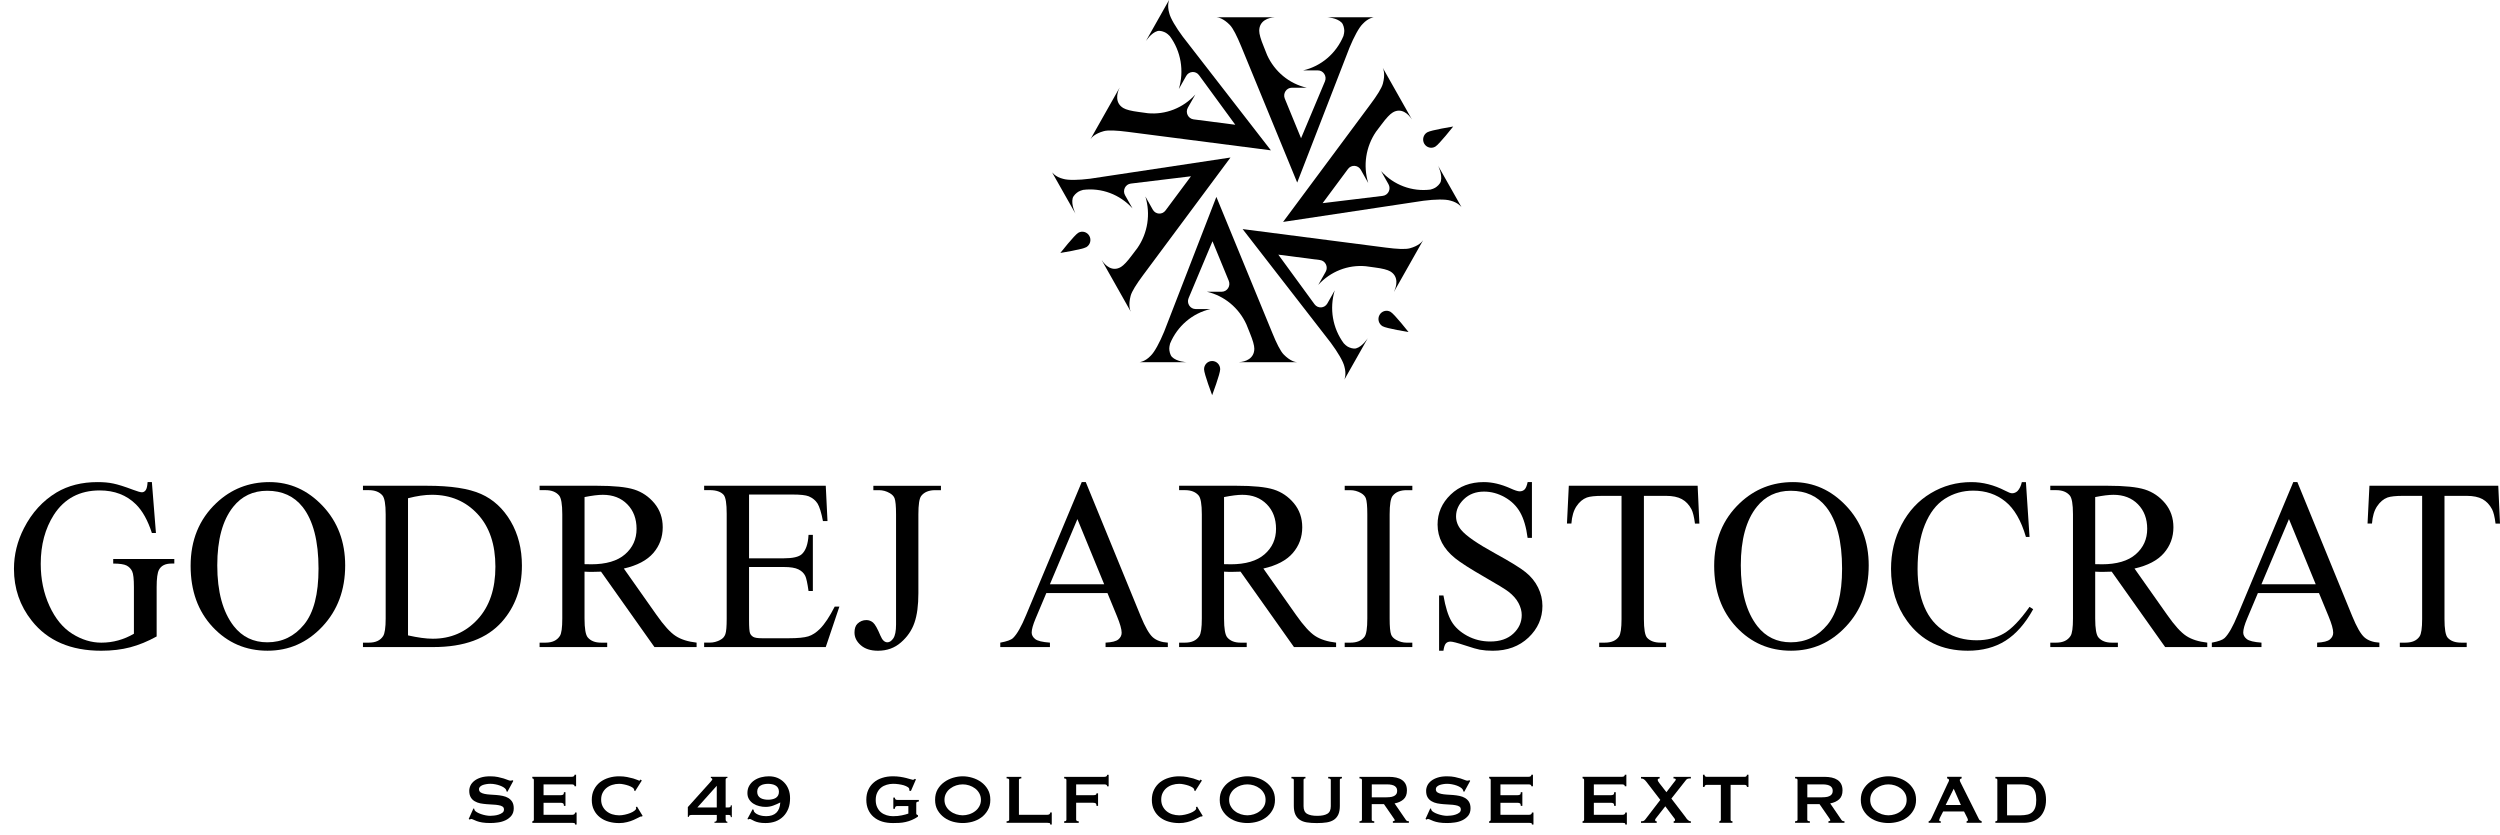 <?xml version="1.0" encoding="utf-8"?>
<!-- Generator: Adobe Illustrator 16.0.0, SVG Export Plug-In . SVG Version: 6.00 Build 0)  -->
<!DOCTYPE svg PUBLIC "-//W3C//DTD SVG 1.1//EN" "http://www.w3.org/Graphics/SVG/1.1/DTD/svg11.dtd">
<svg version="1.1" id="Layer_1" xmlns="http://www.w3.org/2000/svg" xmlns:xlink="http://www.w3.org/1999/xlink" x="0px" y="0px"
	 width="125.696px" height="42px" viewBox="0 0 125.696 42" enable-background="new 0 0 125.696 42" xml:space="preserve">
<rect x="-4" y="-43.094" fill="none" width="209.221" height="295.9"/>
<g>
	<path d="M7.636,24.239l0.204,2.558H7.636c-0.206-0.637-0.474-1.116-0.802-1.44c-0.472-0.466-1.079-0.699-1.819-0.699
		c-1.01,0-1.778,0.408-2.307,1.226c-0.439,0.689-0.66,1.511-0.66,2.464c0,0.773,0.146,1.479,0.439,2.118
		c0.292,0.637,0.675,1.104,1.149,1.401c0.474,0.297,0.96,0.445,1.459,0.445c0.294,0,0.577-0.038,0.849-0.114
		c0.273-0.075,0.536-0.187,0.789-0.334v-2.345c0-0.406-0.029-0.672-0.09-0.798s-0.154-0.222-0.28-0.288
		c-0.127-0.064-0.35-0.098-0.671-0.098v-0.228h3.072v0.228H8.619c-0.305,0-0.514,0.104-0.625,0.312
		c-0.08,0.147-0.118,0.438-0.118,0.872V32c-0.448,0.248-0.892,0.43-1.328,0.545c-0.438,0.115-0.924,0.173-1.457,0.173
		c-1.534,0-2.697-0.501-3.493-1.507c-0.597-0.753-0.896-1.622-0.896-2.607c0-0.713,0.168-1.396,0.504-2.051
		c0.398-0.777,0.943-1.375,1.638-1.794c0.582-0.346,1.269-0.52,2.061-0.52c0.289,0,0.551,0.021,0.786,0.071
		c0.237,0.048,0.571,0.153,1.005,0.317c0.218,0.082,0.364,0.124,0.438,0.124c0.075,0,0.139-0.034,0.19-0.104
		c0.053-0.069,0.084-0.206,0.097-0.408H7.636z"/>
	<path d="M13.545,24.239c1.031,0,1.922,0.399,2.678,1.197c0.755,0.8,1.132,1.798,1.132,2.993c0,1.232-0.381,2.255-1.141,3.068
		c-0.762,0.813-1.683,1.22-2.762,1.22c-1.093,0-2.011-0.396-2.755-1.189c-0.742-0.794-1.113-1.82-1.113-3.08
		c0-1.287,0.429-2.337,1.287-3.151C11.616,24.591,12.507,24.239,13.545,24.239z M13.434,24.675c-0.71,0-1.278,0.269-1.709,0.808
		c-0.533,0.67-0.801,1.649-0.801,2.943c0,1.322,0.276,2.341,0.83,3.055c0.427,0.543,0.988,0.813,1.686,0.813
		c0.746,0,1.36-0.298,1.847-0.892c0.486-0.593,0.728-1.53,0.728-2.81c0-1.388-0.267-2.423-0.801-3.104
		C14.784,24.946,14.19,24.675,13.434,24.675z"/>
	<path d="M18.249,32.533v-0.222h0.299c0.336,0,0.572-0.109,0.714-0.328c0.085-0.132,0.129-0.428,0.129-0.886v-5.239
		c0-0.506-0.056-0.823-0.164-0.95c-0.151-0.176-0.379-0.264-0.679-0.264h-0.299v-0.221h3.23c1.185,0,2.087,0.137,2.706,0.413
		c0.618,0.274,1.115,0.733,1.492,1.375c0.375,0.642,0.564,1.384,0.564,2.225c0,1.128-0.336,2.071-1.008,2.828
		c-0.752,0.846-1.897,1.269-3.439,1.269H18.249z M20.514,31.946c0.495,0.111,0.91,0.168,1.246,0.168
		c0.904,0,1.656-0.325,2.254-0.975c0.597-0.649,0.894-1.53,0.894-2.644c0-1.12-0.297-2.004-0.894-2.648
		c-0.598-0.646-1.364-0.97-2.301-0.97c-0.352,0-0.751,0.058-1.199,0.174V31.946z"/>
	<path d="M35.023,32.533h-2.119l-2.685-3.791c-0.199,0.007-0.361,0.012-0.486,0.012c-0.051,0-0.105-0.001-0.164-0.004
		c-0.059-0.001-0.119-0.005-0.18-0.008v2.355c0,0.511,0.055,0.827,0.163,0.952c0.148,0.174,0.37,0.262,0.667,0.262h0.31v0.222H27.13
		v-0.222h0.299c0.335,0,0.575-0.111,0.72-0.335c0.082-0.124,0.122-0.416,0.122-0.879v-5.239c0-0.51-0.055-0.826-0.164-0.95
		c-0.151-0.176-0.379-0.264-0.678-0.264H27.13v-0.221h2.891c0.844,0,1.464,0.062,1.862,0.188c0.4,0.127,0.741,0.358,1.02,0.693
		c0.279,0.338,0.418,0.74,0.418,1.206c0,0.499-0.159,0.931-0.476,1.298c-0.319,0.366-0.812,0.626-1.479,0.777l1.639,2.326
		c0.375,0.535,0.695,0.889,0.966,1.064c0.268,0.176,0.62,0.287,1.053,0.335V32.533z M29.39,28.365c0.072,0,0.138,0.001,0.191,0.003
		c0.055,0.003,0.1,0.004,0.135,0.004c0.757,0,1.328-0.168,1.712-0.504c0.385-0.335,0.577-0.761,0.577-1.279
		c0-0.506-0.155-0.919-0.466-1.235c-0.31-0.317-0.721-0.476-1.232-0.476c-0.227,0-0.531,0.038-0.917,0.114V28.365z"/>
	<path d="M37.661,24.866v3.205h1.745c0.453,0,0.754-0.069,0.907-0.208c0.201-0.185,0.314-0.507,0.339-0.97h0.217v2.822h-0.217
		c-0.056-0.394-0.11-0.646-0.165-0.759c-0.069-0.141-0.184-0.25-0.344-0.329c-0.16-0.08-0.406-0.119-0.737-0.119h-1.745v2.672
		c0,0.36,0.018,0.578,0.049,0.655c0.03,0.077,0.085,0.14,0.163,0.187c0.078,0.045,0.226,0.068,0.444,0.068h1.346
		c0.449,0,0.774-0.033,0.978-0.095c0.202-0.064,0.396-0.19,0.584-0.378c0.244-0.246,0.489-0.619,0.743-1.118h0.235l-0.685,2.033
		h-6.115v-0.222h0.28c0.189,0,0.365-0.045,0.532-0.138c0.126-0.063,0.211-0.159,0.255-0.287c0.046-0.127,0.067-0.389,0.067-0.783
		v-5.269c0-0.516-0.05-0.83-0.152-0.951c-0.14-0.159-0.374-0.239-0.702-0.239h-0.28v-0.221h6.115l0.087,1.775h-0.229
		c-0.081-0.427-0.173-0.719-0.271-0.88c-0.1-0.158-0.247-0.28-0.442-0.363c-0.155-0.061-0.431-0.09-0.824-0.09H37.661z"/>
	<path d="M43.911,24.645v-0.221h3.398v0.221h-0.286c-0.324,0-0.56,0.099-0.708,0.293c-0.094,0.128-0.14,0.435-0.14,0.921v3.965
		c0,0.611-0.065,1.104-0.197,1.484c-0.13,0.379-0.354,0.708-0.676,0.989c-0.318,0.281-0.705,0.421-1.158,0.421
		c-0.367,0-0.655-0.093-0.865-0.277c-0.212-0.186-0.316-0.397-0.316-0.638c0-0.194,0.048-0.343,0.146-0.441
		c0.128-0.124,0.278-0.186,0.45-0.186c0.125,0,0.237,0.042,0.336,0.124c0.101,0.085,0.226,0.309,0.377,0.671
		c0.091,0.216,0.206,0.323,0.346,0.323c0.106,0,0.203-0.066,0.296-0.198c0.091-0.131,0.138-0.365,0.138-0.699v-5.538
		c0-0.41-0.026-0.681-0.076-0.813c-0.04-0.099-0.121-0.184-0.246-0.256c-0.168-0.096-0.346-0.145-0.532-0.145H43.911z"/>
	<path d="M55.681,29.818h-3.073l-0.539,1.279c-0.132,0.314-0.198,0.55-0.198,0.705c0,0.125,0.058,0.232,0.173,0.326
		c0.115,0.095,0.362,0.154,0.745,0.183v0.222h-2.497v-0.222c0.33-0.06,0.546-0.138,0.642-0.232c0.2-0.192,0.421-0.581,0.662-1.167
		l2.791-6.673h0.204l2.763,6.745c0.223,0.542,0.425,0.895,0.605,1.056c0.183,0.161,0.434,0.252,0.758,0.271v0.222h-3.131v-0.222
		c0.317-0.016,0.531-0.069,0.642-0.161c0.111-0.093,0.167-0.204,0.167-0.335c0-0.176-0.078-0.452-0.234-0.831L55.681,29.818z
		 M55.516,29.375l-1.346-3.276l-1.382,3.276H55.516z"/>
	<path d="M67.176,32.533h-2.117l-2.686-3.791c-0.199,0.007-0.361,0.012-0.485,0.012c-0.052,0-0.106-0.001-0.164-0.004
		c-0.059-0.001-0.12-0.005-0.181-0.008v2.355c0,0.511,0.055,0.827,0.163,0.952c0.147,0.174,0.371,0.262,0.667,0.262h0.31v0.222
		h-3.399v-0.222h0.3c0.334,0,0.573-0.111,0.718-0.335c0.082-0.124,0.124-0.416,0.124-0.879v-5.239c0-0.51-0.056-0.826-0.164-0.95
		c-0.152-0.176-0.379-0.264-0.678-0.264h-0.3v-0.221h2.891c0.842,0,1.464,0.062,1.863,0.188c0.4,0.127,0.74,0.358,1.019,0.693
		c0.279,0.338,0.418,0.74,0.418,1.206c0,0.499-0.159,0.931-0.477,1.298c-0.317,0.366-0.811,0.626-1.478,0.777l1.639,2.326
		c0.374,0.535,0.696,0.889,0.965,1.064s0.621,0.287,1.053,0.335V32.533z M61.543,28.365c0.072,0,0.138,0.001,0.191,0.003
		c0.056,0.003,0.1,0.004,0.135,0.004c0.757,0,1.329-0.168,1.712-0.504c0.384-0.335,0.576-0.761,0.576-1.279
		c0-0.506-0.154-0.919-0.465-1.235c-0.312-0.317-0.721-0.476-1.232-0.476c-0.227,0-0.532,0.038-0.917,0.114V28.365z"/>
	<path d="M71.009,32.312v0.222h-3.4v-0.222h0.281c0.328,0,0.565-0.097,0.715-0.293c0.094-0.128,0.141-0.434,0.141-0.921v-5.239
		c0-0.41-0.025-0.681-0.076-0.813c-0.04-0.099-0.12-0.184-0.241-0.256c-0.172-0.096-0.35-0.145-0.538-0.145h-0.281v-0.221h3.4v0.221
		h-0.286c-0.323,0-0.56,0.099-0.709,0.293c-0.097,0.128-0.146,0.435-0.146,0.921v5.239c0,0.41,0.025,0.681,0.077,0.813
		c0.038,0.1,0.12,0.185,0.244,0.257c0.169,0.096,0.346,0.144,0.534,0.144H71.009z"/>
	<path d="M77.023,24.239v2.804h-0.217c-0.069-0.537-0.196-0.967-0.377-1.285c-0.182-0.32-0.439-0.572-0.775-0.76
		c-0.335-0.188-0.683-0.281-1.041-0.281c-0.406,0-0.742,0.126-1.007,0.379c-0.265,0.254-0.398,0.541-0.398,0.865
		c0,0.247,0.084,0.473,0.251,0.675c0.242,0.3,0.818,0.697,1.727,1.196c0.742,0.407,1.248,0.718,1.52,0.937
		c0.271,0.217,0.479,0.474,0.625,0.768c0.146,0.297,0.22,0.604,0.22,0.929c0,0.612-0.233,1.143-0.699,1.588
		c-0.467,0.442-1.066,0.665-1.799,0.665c-0.23,0-0.446-0.017-0.649-0.053c-0.121-0.02-0.372-0.093-0.752-0.219
		c-0.381-0.126-0.621-0.188-0.724-0.188c-0.097,0-0.174,0.03-0.23,0.09s-0.099,0.185-0.125,0.37h-0.218v-2.781h0.218
		c0.101,0.583,0.237,1.019,0.408,1.307c0.171,0.29,0.435,0.53,0.787,0.722c0.354,0.191,0.74,0.287,1.162,0.287
		c0.487,0,0.873-0.132,1.156-0.395s0.424-0.574,0.424-0.935c0-0.197-0.054-0.399-0.161-0.602c-0.108-0.204-0.274-0.394-0.5-0.569
		c-0.152-0.119-0.567-0.374-1.247-0.763c-0.678-0.389-1.161-0.698-1.448-0.929c-0.286-0.232-0.504-0.487-0.652-0.766
		c-0.147-0.279-0.223-0.587-0.223-0.922c0-0.582,0.219-1.082,0.656-1.504c0.437-0.421,0.991-0.63,1.667-0.63
		c0.421,0,0.868,0.104,1.341,0.316c0.219,0.1,0.373,0.149,0.461,0.149c0.103,0,0.186-0.031,0.25-0.094
		c0.063-0.062,0.115-0.187,0.154-0.372H77.023z"/>
	<path d="M85.355,24.424l0.087,1.901H85.22c-0.043-0.335-0.102-0.574-0.175-0.718c-0.121-0.231-0.282-0.401-0.484-0.512
		c-0.2-0.109-0.464-0.164-0.792-0.164h-1.116v6.195c0,0.499,0.052,0.811,0.156,0.934c0.149,0.167,0.377,0.251,0.686,0.251h0.274
		v0.222h-3.364v-0.222h0.281c0.335,0,0.574-0.104,0.714-0.312c0.085-0.126,0.128-0.418,0.128-0.873v-6.195h-0.953
		c-0.37,0-0.635,0.028-0.79,0.083c-0.203,0.077-0.378,0.223-0.521,0.438c-0.144,0.215-0.231,0.506-0.257,0.872h-0.223l0.093-1.901
		H85.355z"/>
	<path d="M90.147,24.239c1.029,0,1.922,0.399,2.677,1.197c0.755,0.8,1.132,1.798,1.132,2.993c0,1.232-0.379,2.255-1.142,3.068
		c-0.76,0.813-1.681,1.22-2.761,1.22c-1.092,0-2.01-0.396-2.753-1.189s-1.114-1.82-1.114-3.08c0-1.287,0.43-2.337,1.287-3.151
		C88.219,24.591,89.109,24.239,90.147,24.239z M90.036,24.675c-0.709,0-1.278,0.269-1.708,0.808
		c-0.534,0.67-0.803,1.649-0.803,2.943c0,1.322,0.277,2.341,0.831,3.055c0.426,0.543,0.987,0.813,1.686,0.813
		c0.745,0,1.36-0.298,1.846-0.892c0.486-0.593,0.729-1.53,0.729-2.81c0-1.388-0.266-2.423-0.802-3.104
		C91.386,24.946,90.793,24.675,90.036,24.675z"/>
	<path d="M101.86,24.239l0.182,2.756h-0.182c-0.241-0.825-0.586-1.421-1.035-1.782c-0.449-0.362-0.986-0.544-1.615-0.544
		c-0.526,0-1.001,0.137-1.427,0.41c-0.426,0.272-0.76,0.709-1.004,1.307s-0.366,1.341-0.366,2.23c0,0.733,0.115,1.37,0.346,1.907
		c0.229,0.539,0.577,0.951,1.038,1.238c0.463,0.288,0.99,0.431,1.583,0.431c0.515,0,0.971-0.112,1.364-0.338
		c0.392-0.225,0.826-0.674,1.298-1.343l0.183,0.119c-0.398,0.722-0.864,1.251-1.394,1.586c-0.53,0.334-1.161,0.501-1.89,0.501
		c-1.315,0-2.333-0.498-3.055-1.494c-0.537-0.742-0.808-1.614-0.808-2.62c0-0.809,0.178-1.552,0.533-2.23
		c0.355-0.678,0.844-1.203,1.466-1.575c0.622-0.374,1.302-0.559,2.039-0.559c0.573,0,1.139,0.144,1.696,0.43
		c0.164,0.087,0.28,0.132,0.352,0.132c0.104,0,0.195-0.039,0.275-0.113c0.101-0.107,0.174-0.259,0.216-0.448H101.86z"/>
	<path d="M110.977,32.533h-2.117l-2.687-3.791c-0.199,0.007-0.36,0.012-0.484,0.012c-0.053,0-0.107-0.001-0.165-0.004
		c-0.059-0.001-0.119-0.005-0.181-0.008v2.355c0,0.511,0.055,0.827,0.163,0.952c0.149,0.174,0.371,0.262,0.667,0.262h0.311v0.222
		h-3.399v-0.222h0.299c0.335,0,0.574-0.111,0.719-0.335c0.082-0.124,0.123-0.416,0.123-0.879v-5.239c0-0.51-0.055-0.826-0.164-0.95
		c-0.152-0.176-0.379-0.264-0.678-0.264h-0.299v-0.221h2.89c0.844,0,1.466,0.062,1.864,0.188c0.399,0.127,0.739,0.358,1.02,0.693
		c0.278,0.338,0.417,0.74,0.417,1.206c0,0.499-0.16,0.931-0.477,1.298c-0.317,0.366-0.811,0.626-1.479,0.777l1.64,2.326
		c0.374,0.535,0.695,0.889,0.965,1.064c0.268,0.176,0.62,0.287,1.053,0.335V32.533z M105.343,28.365
		c0.072,0,0.138,0.001,0.192,0.003c0.055,0.003,0.1,0.004,0.134,0.004c0.757,0,1.329-0.168,1.713-0.504
		c0.384-0.335,0.576-0.761,0.576-1.279c0-0.506-0.155-0.919-0.465-1.235c-0.311-0.317-0.722-0.476-1.233-0.476
		c-0.226,0-0.531,0.038-0.917,0.114V28.365z"/>
	<path d="M116.594,29.818h-3.071l-0.539,1.279c-0.133,0.314-0.198,0.55-0.198,0.705c0,0.125,0.057,0.232,0.173,0.326
		c0.115,0.095,0.362,0.154,0.744,0.183v0.222h-2.496v-0.222c0.33-0.06,0.545-0.138,0.643-0.232c0.199-0.192,0.42-0.581,0.661-1.167
		l2.791-6.673h0.206l2.76,6.745c0.223,0.542,0.425,0.895,0.606,1.056c0.181,0.161,0.434,0.252,0.757,0.271v0.222h-3.13v-0.222
		c0.315-0.016,0.53-0.069,0.641-0.161c0.111-0.093,0.167-0.204,0.167-0.335c0-0.176-0.077-0.452-0.234-0.831L116.594,29.818z
		 M116.43,29.375l-1.345-3.276l-1.383,3.276H116.43z"/>
	<path d="M125.609,24.424l0.087,1.901h-0.224c-0.041-0.335-0.101-0.574-0.174-0.718c-0.122-0.231-0.283-0.401-0.482-0.512
		c-0.2-0.109-0.467-0.164-0.794-0.164h-1.117v6.195c0,0.499,0.052,0.811,0.159,0.934c0.146,0.167,0.375,0.251,0.683,0.251h0.275
		v0.222h-3.363v-0.222h0.28c0.336,0,0.573-0.104,0.713-0.312c0.086-0.126,0.129-0.418,0.129-0.873v-6.195h-0.953
		c-0.37,0-0.634,0.028-0.79,0.083c-0.202,0.077-0.376,0.223-0.52,0.438c-0.146,0.215-0.231,0.506-0.259,0.872h-0.223l0.095-1.901
		H125.609z"/>
</g>
<path d="M55.4,13.087l-0.003,0.002l1.458,2.583c-0.043-0.088-0.128-0.338-0.009-0.794c0.058-0.226,0.297-0.601,0.626-1.043
	l4.395-5.915l-7.059,1.065c-0.584,0.074-1.104,0.083-1.352,0.008c-0.4-0.097-0.563-0.334-0.563-0.334l1.183,2.09
	c0,0-0.23-0.448-0.144-0.783c0.038-0.137,0.194-0.271,0.292-0.33c0.058-0.034,0.138-0.063,0.233-0.089
	c0.925-0.117,1.849,0.228,2.483,0.93l-0.373-0.659c-0.139-0.245,0.014-0.556,0.289-0.588l3.024-0.367l-1.28,1.72
	c-0.166,0.225-0.501,0.203-0.639-0.041L57.588,9.88c0.269,0.88,0.12,1.834-0.396,2.583l-0.282,0.373
	c-0.23,0.31-0.414,0.506-0.556,0.59C55.922,13.681,55.563,13.345,55.4,13.087"/>
<path d="M54.621,12.425c-0.195,0.114-1.309,0.293-1.309,0.293s0.707-0.898,0.901-1.013c0.195-0.115,0.443-0.046,0.556,0.153
	C54.883,12.057,54.814,12.31,54.621,12.425"/>
<path d="M56.288,4.419l-0.003-0.001L54.826,7c0.053-0.083,0.223-0.283,0.67-0.406c0.219-0.06,0.655-0.037,1.193,0.033l7.21,0.932
	l-4.43-5.715c-0.356-0.479-0.624-0.935-0.683-1.192c-0.118-0.404,0-0.665,0-0.665l-1.18,2.09c0,0,0.265-0.426,0.593-0.517
	c0.133-0.037,0.326,0.035,0.425,0.093c0.058,0.034,0.121,0.089,0.192,0.162c0.561,0.76,0.731,1.75,0.453,2.662l0.372-0.66
	c0.14-0.245,0.478-0.266,0.643-0.039l1.824,2.494l-2.099-0.271c-0.272-0.036-0.423-0.344-0.286-0.588L60.1,4.752
	c-0.611,0.678-1.494,1.022-2.385,0.941L57.256,5.63c-0.378-0.049-0.637-0.114-0.777-0.198C56.048,5.177,56.151,4.691,56.288,4.419"
	/>
<path d="M64.077,0.871V0.867H61.16c0.096,0.007,0.35,0.055,0.677,0.39c0.16,0.165,0.358,0.563,0.569,1.075l2.815,6.847l2.628-6.779
	c0.229-0.553,0.48-1.02,0.668-1.2c0.284-0.307,0.563-0.333,0.563-0.333h-2.36c0,0,0.492,0.023,0.733,0.267
	c0.098,0.101,0.136,0.306,0.136,0.423c0,0.067-0.016,0.152-0.042,0.25c-0.364,0.877-1.118,1.523-2.03,1.733h0.747
	c0.275,0,0.461,0.289,0.353,0.549L65.415,6.95l-0.818-1.992c-0.106-0.26,0.081-0.547,0.354-0.547h0.75
	c-0.882-0.202-1.615-0.811-1.992-1.641l-0.174-0.438c-0.148-0.358-0.223-0.62-0.223-0.785C63.313,1.036,63.778,0.886,64.077,0.871"
	/>
<path d="M70.977,5.991l0.003-0.002l-1.458-2.582c0.044,0.087,0.129,0.338,0.008,0.794c-0.058,0.225-0.295,0.6-0.626,1.042
	l-4.393,5.915l7.057-1.064c0.584-0.075,1.104-0.084,1.354-0.008c0.399,0.098,0.562,0.333,0.562,0.333l-1.181-2.09
	c0,0,0.229,0.448,0.14,0.783c-0.034,0.138-0.19,0.272-0.29,0.331c-0.057,0.034-0.136,0.063-0.232,0.089
	c-0.925,0.116-1.85-0.228-2.483-0.931l0.372,0.66c0.141,0.245-0.013,0.554-0.287,0.587l-3.024,0.367l1.277-1.721
	c0.167-0.223,0.503-0.202,0.643,0.042l0.373,0.664c-0.269-0.88-0.118-1.833,0.396-2.583l0.283-0.374
	c0.23-0.31,0.415-0.506,0.556-0.589C70.454,5.398,70.815,5.734,70.977,5.991"/>
<path d="M71.758,6.653c0.193-0.114,1.307-0.292,1.307-0.292s-0.707,0.897-0.901,1.012C71.97,7.488,71.72,7.42,71.607,7.222
	C71.496,7.022,71.562,6.768,71.758,6.653"/>
<path d="M70.088,14.66l0.004,0.001l1.46-2.582c-0.056,0.082-0.223,0.283-0.669,0.405c-0.22,0.06-0.656,0.037-1.195-0.034
	l-7.211-0.932l4.432,5.714c0.355,0.48,0.624,0.937,0.684,1.193c0.117,0.405-0.001,0.664-0.001,0.664l1.18-2.089
	c0,0-0.266,0.426-0.593,0.516c-0.135,0.037-0.326-0.034-0.426-0.092c-0.057-0.035-0.122-0.089-0.19-0.162
	c-0.563-0.76-0.731-1.752-0.454-2.663l-0.373,0.66c-0.138,0.245-0.478,0.265-0.643,0.039l-1.822-2.495l2.098,0.272
	c0.272,0.036,0.423,0.345,0.284,0.589l-0.374,0.662c0.612-0.677,1.494-1.023,2.387-0.941l0.46,0.063
	c0.376,0.049,0.634,0.114,0.775,0.197C70.331,13.9,70.227,14.388,70.088,14.66"/>
<path d="M69.918,15.681c0.194,0.115,0.901,1.013,0.901,1.013s-1.114-0.178-1.308-0.293c-0.194-0.115-0.263-0.369-0.15-0.567
	C69.474,15.634,69.723,15.566,69.918,15.681"/>
<path d="M62.302,18.208v0.003h2.916c-0.095-0.005-0.35-0.055-0.677-0.389c-0.161-0.165-0.36-0.562-0.568-1.075l-2.816-6.848
	l-2.627,6.78c-0.229,0.554-0.482,1.02-0.669,1.201c-0.284,0.306-0.564,0.331-0.564,0.331h2.362c0,0-0.494-0.021-0.735-0.266
	c-0.098-0.102-0.135-0.307-0.135-0.424c0-0.065,0.016-0.151,0.041-0.248c0.365-0.877,1.12-1.525,2.031-1.734h-0.746
	c-0.276,0-0.464-0.29-0.354-0.549l1.201-2.86l0.819,1.991c0.105,0.26-0.08,0.547-0.356,0.547h-0.747
	c0.88,0.203,1.612,0.812,1.989,1.642l0.176,0.438c0.146,0.358,0.222,0.62,0.222,0.785C63.064,18.042,62.601,18.192,62.302,18.208"/>
<path d="M61.349,18.565c0,0.229-0.404,1.305-0.404,1.305s-0.407-1.076-0.407-1.305c0-0.229,0.182-0.414,0.407-0.414
	C61.168,18.151,61.349,18.336,61.349,18.565"/>
<path d="M23.804,40.645l0.043,0.022c0,0.025,0.005,0.049,0.016,0.07c0.021,0.035,0.061,0.068,0.119,0.103
	c0.059,0.035,0.127,0.065,0.202,0.091c0.075,0.026,0.155,0.048,0.239,0.064c0.083,0.016,0.158,0.023,0.223,0.023
	c0.049,0,0.112-0.003,0.19-0.012c0.077-0.007,0.152-0.021,0.227-0.046c0.076-0.022,0.14-0.056,0.195-0.096
	c0.056-0.039,0.081-0.095,0.081-0.162c0-0.068-0.025-0.119-0.076-0.151c-0.05-0.032-0.115-0.055-0.197-0.068
	c-0.081-0.016-0.174-0.025-0.28-0.029c-0.104-0.005-0.211-0.012-0.319-0.021c-0.11-0.008-0.217-0.023-0.322-0.042
	c-0.104-0.022-0.196-0.057-0.278-0.106c-0.081-0.047-0.148-0.111-0.197-0.196c-0.05-0.083-0.077-0.193-0.077-0.327
	c0-0.09,0.021-0.181,0.063-0.27c0.042-0.086,0.106-0.164,0.192-0.231c0.084-0.068,0.194-0.124,0.325-0.166
	c0.132-0.042,0.287-0.063,0.466-0.063c0.151,0,0.284,0.012,0.396,0.036c0.111,0.023,0.207,0.048,0.29,0.073
	c0.08,0.027,0.149,0.052,0.206,0.074c0.056,0.025,0.103,0.036,0.139,0.036c0.042,0,0.07-0.008,0.088-0.026l0.051,0.036l-0.297,0.549
	l-0.043-0.018c-0.006-0.041-0.018-0.074-0.034-0.101c-0.023-0.036-0.062-0.07-0.114-0.104c-0.053-0.033-0.115-0.063-0.188-0.09
	c-0.07-0.027-0.147-0.047-0.231-0.063c-0.084-0.017-0.167-0.025-0.249-0.025c-0.063,0-0.128,0.005-0.195,0.016
	c-0.068,0.011-0.128,0.026-0.184,0.045c-0.055,0.021-0.1,0.05-0.136,0.083c-0.034,0.033-0.055,0.074-0.055,0.125
	c0,0.07,0.027,0.122,0.076,0.159c0.051,0.034,0.116,0.061,0.198,0.078c0.082,0.017,0.174,0.03,0.28,0.036
	c0.104,0.004,0.211,0.013,0.319,0.021s0.216,0.024,0.321,0.046c0.104,0.021,0.197,0.057,0.28,0.105
	c0.081,0.05,0.146,0.114,0.197,0.194c0.049,0.084,0.076,0.19,0.076,0.323c0,0.153-0.041,0.275-0.119,0.374
	c-0.079,0.095-0.177,0.172-0.295,0.228s-0.245,0.093-0.381,0.111c-0.136,0.02-0.263,0.028-0.38,0.028
	c-0.163,0-0.3-0.009-0.412-0.028c-0.111-0.019-0.202-0.042-0.275-0.07c-0.071-0.026-0.131-0.053-0.173-0.074
	c-0.044-0.021-0.081-0.033-0.111-0.033c-0.021,0-0.041,0.013-0.057,0.036l-0.062-0.036L23.804,40.645z"/>
<path d="M28.888,39.531c0-0.031-0.012-0.056-0.037-0.071c-0.024-0.017-0.065-0.023-0.126-0.023h-1.396v0.545h0.845
	c0.057,0,0.103-0.008,0.133-0.026c0.032-0.015,0.047-0.057,0.047-0.124h0.077v0.686h-0.077c0-0.067-0.015-0.11-0.047-0.129
	c-0.03-0.019-0.076-0.027-0.133-0.027h-0.845v0.605h1.438c0.043,0,0.08-0.011,0.105-0.028c0.028-0.021,0.041-0.051,0.041-0.087
	h0.078v0.604h-0.078c0-0.044-0.013-0.07-0.041-0.074c-0.025-0.007-0.063-0.011-0.105-0.011h-2.003v-0.079
	c0.019,0,0.036-0.007,0.054-0.02c0.014-0.013,0.023-0.033,0.023-0.059v-1.998c0-0.026-0.01-0.045-0.023-0.059
	c-0.018-0.013-0.035-0.02-0.054-0.02v-0.079h1.961c0.061,0,0.102-0.01,0.126-0.028c0.025-0.019,0.037-0.044,0.037-0.077h0.077v0.579
	H28.888z"/>
<path d="M32.278,41.054c-0.009,0-0.019,0-0.025-0.001c-0.005-0.003-0.014-0.003-0.023-0.003c-0.018,0-0.059,0.018-0.121,0.053
	c-0.065,0.036-0.146,0.074-0.246,0.119s-0.212,0.083-0.338,0.113c-0.127,0.033-0.259,0.048-0.395,0.048
	c-0.183,0-0.355-0.022-0.521-0.069c-0.167-0.046-0.313-0.119-0.442-0.218c-0.126-0.098-0.229-0.22-0.301-0.368
	c-0.076-0.146-0.112-0.317-0.112-0.514c0-0.193,0.036-0.363,0.112-0.512c0.072-0.148,0.175-0.272,0.301-0.373
	c0.129-0.098,0.275-0.173,0.442-0.223c0.166-0.051,0.339-0.075,0.521-0.075c0.144,0,0.277,0.012,0.397,0.036
	c0.119,0.023,0.224,0.048,0.312,0.073c0.089,0.027,0.157,0.052,0.21,0.074c0.052,0.025,0.085,0.036,0.096,0.036
	c0.014,0,0.025-0.008,0.035-0.021c0.012-0.016,0.019-0.028,0.023-0.037l0.066,0.052l-0.336,0.534l-0.044-0.031
	c0-0.01,0-0.018-0.002-0.025s-0.005-0.02-0.006-0.031c-0.007-0.033-0.035-0.066-0.086-0.099c-0.052-0.034-0.116-0.064-0.193-0.092
	c-0.074-0.026-0.154-0.048-0.238-0.064c-0.085-0.018-0.163-0.027-0.234-0.027c-0.123,0-0.237,0.019-0.349,0.054
	c-0.109,0.034-0.205,0.087-0.287,0.153c-0.083,0.067-0.147,0.15-0.196,0.247c-0.05,0.099-0.073,0.211-0.073,0.339
	c0,0.124,0.023,0.236,0.073,0.336c0.049,0.097,0.113,0.18,0.196,0.247c0.082,0.068,0.178,0.12,0.287,0.155
	c0.111,0.033,0.226,0.053,0.349,0.053c0.091,0,0.188-0.012,0.287-0.034c0.101-0.021,0.191-0.05,0.275-0.083
	c0.082-0.033,0.152-0.071,0.208-0.114c0.056-0.042,0.085-0.081,0.085-0.12c0-0.021-0.007-0.039-0.017-0.053l0.059-0.037l0.283,0.467
	L32.278,41.054z"/>
<path d="M34.78,40.974c-0.049,0-0.085,0.008-0.109,0.021c-0.023,0.012-0.037,0.038-0.037,0.075h-0.051v-0.491l1.104-1.226
	c0.032-0.036,0.062-0.069,0.086-0.101c0.026-0.031,0.041-0.055,0.041-0.07c0-0.025-0.01-0.041-0.026-0.048
	c-0.019-0.007-0.034-0.015-0.049-0.024v-0.053h0.835v0.053c-0.024,0-0.046,0.008-0.064,0.022c-0.017,0.015-0.026,0.035-0.026,0.061
	v1.404h0.138c0.038,0,0.067-0.007,0.089-0.019c0.021-0.011,0.032-0.039,0.032-0.089h0.052v0.594h-0.052
	c0-0.05-0.011-0.081-0.032-0.09c-0.021-0.014-0.051-0.021-0.089-0.021h-0.138v0.221c0,0.051,0.01,0.083,0.029,0.099
	c0.018,0.018,0.037,0.025,0.058,0.025v0.052h-0.649v-0.052c0.03,0,0.059-0.008,0.082-0.025c0.023-0.016,0.035-0.048,0.035-0.099
	v-0.221H34.78z M36.038,39.507l-0.976,1.091h0.976V39.507z"/>
<path d="M37.839,40.689l0.052,0.026c0,0.014,0.002,0.03,0.007,0.053c0.005,0.02,0.013,0.037,0.023,0.052
	c0.029,0.038,0.067,0.07,0.115,0.099c0.05,0.028,0.102,0.052,0.158,0.069c0.056,0.016,0.113,0.03,0.169,0.037
	c0.058,0.007,0.11,0.011,0.155,0.011c0.447,0,0.687-0.23,0.714-0.689c-0.119,0.061-0.24,0.113-0.36,0.158
	c-0.121,0.044-0.248,0.065-0.379,0.065c-0.103,0-0.21-0.012-0.318-0.04c-0.108-0.025-0.208-0.067-0.295-0.123
	c-0.088-0.056-0.159-0.126-0.216-0.216c-0.056-0.086-0.085-0.192-0.085-0.316c0-0.149,0.034-0.275,0.1-0.383
	c0.063-0.104,0.147-0.192,0.251-0.261c0.104-0.069,0.218-0.12,0.348-0.152c0.125-0.032,0.253-0.048,0.38-0.048
	c0.157,0,0.301,0.026,0.432,0.08c0.13,0.056,0.242,0.132,0.337,0.231c0.095,0.098,0.169,0.213,0.22,0.349
	c0.052,0.135,0.076,0.283,0.076,0.443c0,0.191-0.027,0.364-0.085,0.518c-0.061,0.152-0.143,0.286-0.254,0.396
	c-0.108,0.109-0.238,0.191-0.389,0.25c-0.151,0.056-0.319,0.084-0.506,0.084c-0.128,0-0.238-0.009-0.329-0.028
	c-0.089-0.019-0.164-0.041-0.226-0.07c-0.06-0.026-0.109-0.053-0.146-0.074c-0.036-0.021-0.066-0.033-0.091-0.033
	c-0.031,0-0.058,0.009-0.081,0.027l-0.036-0.031L37.839,40.689z M38.618,39.409c-0.069,0-0.137,0.008-0.203,0.021
	c-0.066,0.012-0.125,0.035-0.176,0.067c-0.052,0.029-0.093,0.07-0.122,0.121c-0.03,0.051-0.046,0.115-0.046,0.191
	c0,0.077,0.016,0.141,0.046,0.191c0.029,0.051,0.07,0.093,0.122,0.123c0.051,0.031,0.109,0.052,0.176,0.065
	c0.066,0.015,0.134,0.02,0.203,0.02c0.068,0,0.136-0.005,0.201-0.02c0.067-0.014,0.125-0.034,0.178-0.065
	c0.051-0.03,0.092-0.072,0.121-0.123s0.046-0.114,0.046-0.191c0-0.076-0.017-0.141-0.046-0.191s-0.07-0.092-0.121-0.121
	c-0.053-0.032-0.11-0.056-0.178-0.067C38.754,39.417,38.687,39.409,38.618,39.409"/>
<path d="M45.799,39.77l-0.089-0.025c0.007-0.019,0.01-0.036,0.01-0.053c0-0.045-0.025-0.083-0.08-0.119
	c-0.053-0.035-0.119-0.064-0.201-0.091c-0.081-0.023-0.171-0.042-0.269-0.055c-0.095-0.013-0.186-0.018-0.271-0.018
	c-0.107,0-0.211,0.016-0.316,0.047c-0.104,0.03-0.199,0.077-0.28,0.142c-0.081,0.066-0.146,0.148-0.196,0.251
	c-0.052,0.104-0.077,0.227-0.077,0.374c0,0.144,0.025,0.268,0.077,0.372c0.05,0.104,0.115,0.188,0.196,0.253
	c0.081,0.064,0.176,0.111,0.28,0.143c0.105,0.031,0.209,0.046,0.316,0.046c0.162,0,0.31-0.013,0.441-0.042
	c0.13-0.026,0.241-0.057,0.331-0.089v-0.379h-0.549c-0.041,0-0.071,0.01-0.091,0.025c-0.021,0.019-0.032,0.057-0.04,0.115h-0.076
	v-0.563h0.076c0.008,0.05,0.02,0.081,0.04,0.094c0.02,0.014,0.05,0.021,0.091,0.021h1.076v0.078
	c-0.059,0.009-0.095,0.021-0.109,0.032c-0.014,0.011-0.021,0.036-0.021,0.074v0.496c0,0.029,0.01,0.049,0.025,0.058
	c0.018,0.009,0.039,0.021,0.061,0.031v0.069c-0.095,0.067-0.195,0.123-0.299,0.167c-0.104,0.046-0.211,0.08-0.319,0.104
	c-0.107,0.025-0.216,0.041-0.323,0.046c-0.106,0.006-0.212,0.008-0.314,0.008c-0.2,0-0.383-0.023-0.549-0.075
	c-0.165-0.052-0.306-0.129-0.423-0.229c-0.119-0.102-0.209-0.224-0.274-0.371c-0.064-0.146-0.096-0.31-0.096-0.494
	c0-0.184,0.031-0.351,0.096-0.494c0.065-0.146,0.155-0.27,0.274-0.372c0.117-0.104,0.258-0.181,0.423-0.234
	c0.166-0.056,0.349-0.082,0.549-0.082c0.126,0,0.247,0.01,0.361,0.026c0.114,0.019,0.216,0.037,0.305,0.061
	c0.09,0.021,0.163,0.042,0.221,0.062c0.06,0.019,0.096,0.028,0.11,0.028c0.025,0,0.047-0.008,0.061-0.02
	c0.016-0.011,0.027-0.021,0.043-0.03l0.052,0.03L45.799,39.77z"/>
<path d="M48.404,39.031c0.155,0,0.317,0.024,0.481,0.073c0.163,0.049,0.313,0.12,0.447,0.218c0.135,0.097,0.245,0.219,0.33,0.365
	c0.088,0.149,0.13,0.324,0.13,0.526c0,0.203-0.042,0.377-0.13,0.524c-0.085,0.149-0.195,0.271-0.33,0.369
	c-0.135,0.097-0.284,0.166-0.447,0.211c-0.164,0.044-0.326,0.064-0.481,0.064c-0.158,0-0.319-0.021-0.483-0.064
	c-0.162-0.045-0.311-0.114-0.445-0.211c-0.135-0.098-0.246-0.22-0.333-0.369c-0.085-0.147-0.128-0.321-0.128-0.524
	c0-0.202,0.043-0.377,0.128-0.526c0.087-0.146,0.198-0.269,0.333-0.365c0.135-0.098,0.283-0.169,0.445-0.218
	C48.085,39.056,48.246,39.031,48.404,39.031 M48.404,39.437c-0.109,0-0.22,0.017-0.328,0.052s-0.207,0.086-0.292,0.152
	c-0.09,0.065-0.162,0.146-0.215,0.244c-0.055,0.097-0.082,0.207-0.082,0.329c0,0.124,0.027,0.234,0.082,0.33
	c0.053,0.098,0.125,0.179,0.215,0.243c0.085,0.068,0.184,0.118,0.292,0.153c0.108,0.033,0.219,0.053,0.328,0.053
	s0.217-0.02,0.327-0.053c0.107-0.035,0.206-0.085,0.294-0.153c0.088-0.064,0.157-0.146,0.212-0.243
	c0.054-0.096,0.083-0.206,0.083-0.33c0-0.122-0.029-0.232-0.083-0.329c-0.055-0.098-0.124-0.179-0.212-0.244
	c-0.088-0.066-0.187-0.117-0.294-0.152C48.621,39.453,48.514,39.437,48.404,39.437"/>
<path d="M52.804,41.455c0-0.044-0.014-0.07-0.039-0.074c-0.028-0.007-0.063-0.011-0.107-0.011H50.61v-0.079
	c0.087,0,0.13-0.025,0.13-0.078v-1.998c0-0.052-0.043-0.078-0.13-0.078v-0.079h0.741v0.079c-0.083,0-0.121,0.026-0.121,0.078v1.751
	h1.427c0.045,0,0.079-0.011,0.107-0.028c0.025-0.021,0.039-0.051,0.039-0.087h0.078v0.604H52.804z"/>
<path d="M55.665,39.531c0-0.031-0.012-0.056-0.036-0.071c-0.025-0.017-0.065-0.023-0.127-0.023h-1.395v0.545h0.842
	c0.059,0,0.104-0.006,0.135-0.018c0.032-0.012,0.047-0.039,0.047-0.078h0.078v0.631h-0.078c0-0.067-0.015-0.11-0.047-0.129
	c-0.031-0.019-0.076-0.027-0.135-0.027h-0.842v0.853c0,0.025,0.014,0.046,0.037,0.059s0.056,0.02,0.093,0.02v0.079h-0.732v-0.079
	c0.075,0,0.112-0.025,0.112-0.078v-1.998c0-0.052-0.037-0.078-0.112-0.078v-0.079h1.997c0.062,0,0.102-0.01,0.127-0.028
	c0.024-0.019,0.036-0.044,0.036-0.077h0.076v0.579H55.665z"/>
<path d="M60.436,41.054c-0.008,0-0.018,0-0.024-0.001c-0.006-0.003-0.014-0.003-0.023-0.003c-0.017,0-0.059,0.018-0.121,0.053
	c-0.064,0.036-0.146,0.074-0.246,0.119s-0.214,0.083-0.337,0.113c-0.127,0.033-0.26,0.048-0.397,0.048
	c-0.18,0-0.354-0.022-0.52-0.069c-0.167-0.046-0.313-0.119-0.442-0.218c-0.125-0.098-0.228-0.22-0.301-0.368
	c-0.075-0.146-0.112-0.317-0.112-0.514c0-0.193,0.037-0.363,0.112-0.512c0.073-0.148,0.176-0.272,0.301-0.373
	c0.129-0.098,0.275-0.173,0.442-0.223c0.165-0.051,0.34-0.075,0.52-0.075c0.146,0,0.278,0.012,0.398,0.036
	c0.12,0.023,0.224,0.048,0.313,0.073c0.087,0.027,0.158,0.052,0.21,0.074c0.053,0.025,0.084,0.036,0.094,0.036
	c0.015,0,0.027-0.008,0.037-0.021c0.013-0.016,0.019-0.028,0.023-0.037l0.066,0.052l-0.336,0.534l-0.043-0.031
	c0-0.01-0.001-0.018-0.003-0.025c-0.003-0.008-0.004-0.02-0.006-0.031c-0.007-0.033-0.035-0.066-0.085-0.099
	c-0.054-0.034-0.117-0.064-0.193-0.092c-0.077-0.026-0.155-0.048-0.24-0.064c-0.084-0.018-0.162-0.027-0.235-0.027
	c-0.12,0-0.234,0.019-0.347,0.054c-0.109,0.034-0.205,0.087-0.287,0.153c-0.082,0.067-0.146,0.15-0.195,0.247
	c-0.05,0.099-0.074,0.211-0.074,0.339c0,0.124,0.024,0.236,0.074,0.336c0.049,0.097,0.113,0.18,0.195,0.247
	c0.082,0.068,0.178,0.12,0.287,0.155c0.112,0.033,0.227,0.053,0.347,0.053c0.092,0,0.188-0.012,0.289-0.034
	c0.099-0.021,0.191-0.05,0.275-0.083c0.083-0.033,0.152-0.071,0.209-0.114c0.056-0.042,0.082-0.081,0.082-0.12
	c0-0.021-0.005-0.039-0.016-0.053l0.06-0.037l0.283,0.467L60.436,41.054z"/>
<path d="M62.716,39.031c0.157,0,0.319,0.024,0.482,0.073s0.311,0.12,0.446,0.218c0.134,0.097,0.246,0.219,0.33,0.365
	c0.087,0.149,0.13,0.324,0.13,0.526c0,0.203-0.043,0.377-0.13,0.524c-0.084,0.149-0.196,0.271-0.33,0.369
	c-0.136,0.097-0.283,0.166-0.446,0.211c-0.163,0.044-0.325,0.064-0.482,0.064c-0.158,0-0.319-0.021-0.483-0.064
	c-0.163-0.045-0.312-0.114-0.445-0.211c-0.135-0.098-0.245-0.22-0.332-0.369c-0.086-0.147-0.13-0.321-0.13-0.524
	c0-0.202,0.044-0.377,0.13-0.526c0.087-0.146,0.197-0.269,0.332-0.365c0.134-0.098,0.282-0.169,0.445-0.218
	C62.396,39.056,62.558,39.031,62.716,39.031 M62.716,39.437c-0.11,0-0.219,0.017-0.328,0.052s-0.208,0.086-0.293,0.152
	c-0.089,0.065-0.159,0.146-0.213,0.244c-0.057,0.097-0.083,0.207-0.083,0.329c0,0.124,0.026,0.234,0.083,0.33
	c0.054,0.098,0.124,0.179,0.213,0.243c0.085,0.068,0.184,0.118,0.293,0.153c0.109,0.033,0.218,0.053,0.328,0.053
	c0.106,0,0.218-0.02,0.327-0.053c0.109-0.035,0.207-0.085,0.293-0.153c0.089-0.064,0.158-0.146,0.214-0.243
	c0.056-0.096,0.081-0.206,0.081-0.33c0-0.122-0.025-0.232-0.081-0.329c-0.056-0.098-0.125-0.179-0.214-0.244
	c-0.086-0.066-0.184-0.117-0.293-0.152S62.822,39.437,62.716,39.437"/>
<path d="M65.636,39.137c-0.063,0-0.095,0.026-0.095,0.078v1.321c0,0.185,0.059,0.311,0.175,0.38
	c0.116,0.068,0.286,0.103,0.509,0.103c0.224,0,0.395-0.034,0.51-0.103c0.118-0.069,0.175-0.195,0.175-0.38v-1.321
	c0-0.052-0.044-0.078-0.13-0.078v-0.079h0.689v0.079c-0.069,0-0.104,0.026-0.104,0.078v1.3c0,0.171-0.023,0.314-0.072,0.427
	c-0.05,0.113-0.123,0.203-0.22,0.271c-0.098,0.066-0.219,0.112-0.363,0.136c-0.146,0.023-0.313,0.034-0.501,0.034
	c-0.19,0-0.357-0.011-0.502-0.034c-0.146-0.023-0.266-0.069-0.363-0.136c-0.097-0.068-0.17-0.158-0.22-0.271
	c-0.049-0.112-0.073-0.256-0.073-0.427v-1.3c0-0.052-0.038-0.078-0.12-0.078v-0.079h0.705V39.137z"/>
<path d="M69.826,39.058c0.137,0,0.262,0.013,0.374,0.037c0.111,0.025,0.208,0.065,0.288,0.12c0.079,0.053,0.141,0.123,0.185,0.21
	s0.065,0.192,0.065,0.319c0,0.193-0.057,0.342-0.169,0.443s-0.261,0.173-0.452,0.207l0.572,0.834
	c0.021,0.03,0.044,0.049,0.072,0.054c0.026,0.007,0.053,0.009,0.075,0.009v0.079h-0.805v-0.079c0.026,0,0.048-0.005,0.066-0.013
	s0.026-0.02,0.026-0.035c0-0.015-0.002-0.03-0.015-0.051c-0.014-0.02-0.029-0.044-0.052-0.077l-0.474-0.686h-0.614v0.783
	c0,0.025,0.009,0.046,0.027,0.059c0.018,0.013,0.052,0.02,0.1,0.02v0.079h-0.743v-0.079c0.083,0,0.124-0.024,0.124-0.078v-1.998
	c0-0.051-0.041-0.078-0.124-0.078v-0.079H69.826z M69.714,40.087c0.104,0,0.19-0.01,0.258-0.023c0.069-0.018,0.123-0.04,0.163-0.069
	c0.041-0.029,0.068-0.064,0.088-0.103c0.015-0.04,0.024-0.084,0.024-0.13c0-0.047-0.01-0.09-0.024-0.13
	c-0.02-0.039-0.047-0.074-0.088-0.104c-0.04-0.029-0.094-0.053-0.163-0.068c-0.067-0.017-0.154-0.023-0.258-0.023h-0.743v0.65
	H69.714z"/>
<path d="M71.912,40.645l0.044,0.022c0,0.025,0.005,0.049,0.017,0.07c0.02,0.035,0.059,0.068,0.119,0.103
	c0.059,0.035,0.124,0.065,0.202,0.091c0.074,0.026,0.154,0.048,0.238,0.064c0.082,0.016,0.157,0.023,0.223,0.023
	c0.05,0,0.112-0.003,0.19-0.012c0.077-0.007,0.152-0.021,0.227-0.046c0.076-0.022,0.14-0.056,0.193-0.096
	c0.055-0.039,0.082-0.095,0.082-0.162c0-0.068-0.023-0.119-0.075-0.151c-0.049-0.032-0.115-0.055-0.198-0.068
	c-0.082-0.016-0.175-0.025-0.279-0.029c-0.104-0.005-0.211-0.012-0.32-0.021c-0.108-0.008-0.216-0.023-0.319-0.042
	c-0.104-0.022-0.199-0.057-0.28-0.106c-0.081-0.047-0.148-0.111-0.198-0.196c-0.05-0.083-0.075-0.193-0.075-0.327
	c0-0.09,0.021-0.181,0.063-0.27c0.042-0.086,0.105-0.164,0.192-0.231c0.086-0.068,0.195-0.124,0.327-0.166
	c0.13-0.042,0.286-0.063,0.465-0.063c0.15,0,0.282,0.012,0.395,0.036c0.111,0.023,0.208,0.048,0.29,0.073
	c0.082,0.027,0.149,0.052,0.206,0.074c0.055,0.025,0.104,0.036,0.14,0.036c0.041,0,0.07-0.008,0.087-0.026l0.051,0.036L73.62,39.81
	l-0.042-0.018c-0.008-0.041-0.019-0.074-0.037-0.101c-0.022-0.036-0.061-0.07-0.114-0.104c-0.052-0.033-0.113-0.063-0.185-0.09
	c-0.072-0.027-0.151-0.047-0.234-0.063c-0.083-0.017-0.166-0.025-0.249-0.025c-0.063,0-0.127,0.005-0.195,0.016
	c-0.067,0.011-0.127,0.026-0.183,0.045c-0.055,0.021-0.099,0.05-0.136,0.083c-0.035,0.033-0.053,0.074-0.053,0.125
	c0,0.07,0.023,0.122,0.074,0.159c0.05,0.034,0.115,0.061,0.199,0.078c0.08,0.017,0.175,0.03,0.279,0.036
	c0.104,0.004,0.211,0.013,0.32,0.021c0.108,0.009,0.215,0.024,0.32,0.046c0.104,0.021,0.196,0.057,0.279,0.105
	c0.081,0.05,0.148,0.114,0.196,0.194c0.05,0.084,0.077,0.19,0.077,0.323c0,0.153-0.04,0.275-0.118,0.374
	c-0.08,0.095-0.178,0.172-0.295,0.228c-0.118,0.056-0.245,0.093-0.381,0.111c-0.137,0.02-0.264,0.028-0.381,0.028
	c-0.162,0-0.3-0.009-0.411-0.028c-0.111-0.019-0.201-0.042-0.274-0.07c-0.073-0.026-0.131-0.053-0.175-0.074
	c-0.043-0.021-0.08-0.033-0.112-0.033c-0.02,0-0.038,0.013-0.056,0.036l-0.061-0.036L71.912,40.645z"/>
<path d="M76.996,39.531c0-0.031-0.012-0.056-0.036-0.071c-0.023-0.017-0.067-0.023-0.127-0.023H75.44v0.545h0.843
	c0.057,0,0.1-0.008,0.133-0.026c0.033-0.015,0.047-0.057,0.047-0.124h0.079v0.686h-0.079c0-0.067-0.014-0.11-0.047-0.129
	s-0.076-0.027-0.133-0.027H75.44v0.605h1.436c0.043,0,0.078-0.011,0.106-0.028c0.026-0.021,0.04-0.051,0.04-0.087H77.1v0.604h-0.077
	c0-0.044-0.014-0.07-0.04-0.074c-0.028-0.007-0.063-0.011-0.106-0.011h-2.004v-0.079c0.021,0,0.037-0.007,0.053-0.02
	c0.017-0.013,0.024-0.033,0.024-0.059v-1.998c0-0.026-0.008-0.045-0.024-0.059c-0.016-0.013-0.032-0.02-0.053-0.02v-0.079h1.961
	c0.06,0,0.104-0.01,0.127-0.028c0.024-0.019,0.036-0.044,0.036-0.077h0.077v0.579H76.996z"/>
<path d="M81.692,39.531c0-0.031-0.011-0.056-0.035-0.071c-0.023-0.017-0.066-0.023-0.126-0.023h-1.395v0.545h0.845
	c0.056,0,0.101-0.008,0.132-0.026c0.032-0.015,0.046-0.057,0.046-0.124h0.079v0.686h-0.079c0-0.067-0.014-0.11-0.046-0.129
	c-0.031-0.019-0.076-0.027-0.132-0.027h-0.845v0.605h1.438c0.042,0,0.077-0.011,0.104-0.028c0.027-0.021,0.04-0.051,0.04-0.087
	h0.078v0.604h-0.078c0-0.044-0.013-0.07-0.04-0.074c-0.027-0.007-0.063-0.011-0.104-0.011h-2.005v-0.079
	c0.021,0,0.038-0.007,0.053-0.02c0.017-0.013,0.024-0.033,0.024-0.059v-1.998c0-0.026-0.008-0.045-0.024-0.059
	c-0.015-0.013-0.032-0.02-0.053-0.02v-0.079h1.962c0.06,0,0.103-0.01,0.126-0.028c0.024-0.019,0.035-0.044,0.035-0.077h0.079v0.579
	H81.692z"/>
<path d="M83.445,39.137c-0.024,0-0.046,0.006-0.067,0.019c-0.021,0.011-0.031,0.029-0.031,0.051c0,0.022,0.007,0.047,0.021,0.076
	c0.019,0.029,0.038,0.061,0.063,0.093l0.354,0.453l0.355-0.463c0.032-0.041,0.06-0.075,0.083-0.104
	c0.022-0.029,0.033-0.052,0.033-0.067c0-0.037-0.037-0.057-0.116-0.057v-0.079h0.873v0.079c-0.068,0-0.119,0.004-0.152,0.015
	c-0.032,0.007-0.061,0.026-0.084,0.055l-0.743,0.943l0.713,0.932c0.012,0.018,0.027,0.036,0.041,0.062
	c0.017,0.022,0.037,0.047,0.059,0.067c0.023,0.021,0.048,0.041,0.075,0.059c0.027,0.014,0.059,0.022,0.092,0.022v0.079H84.15v-0.079
	c0.046,0,0.069-0.022,0.069-0.069c0-0.021-0.01-0.045-0.028-0.072c-0.019-0.025-0.041-0.055-0.067-0.087l-0.395-0.526l-0.427,0.545
	c-0.016,0.021-0.031,0.044-0.055,0.072c-0.021,0.027-0.031,0.053-0.031,0.076c0,0.042,0.026,0.062,0.081,0.062v0.079h-0.79v-0.079
	c0.055,0,0.096-0.007,0.126-0.018c0.031-0.012,0.062-0.037,0.093-0.079l0.752-0.98l-0.697-0.906
	c-0.047-0.064-0.094-0.109-0.133-0.133c-0.04-0.025-0.086-0.038-0.141-0.038v-0.079h0.938V39.137z"/>
<path d="M87.012,41.213c0,0.053,0.029,0.078,0.093,0.078v0.079h-0.661v-0.079c0.021,0,0.037-0.007,0.053-0.02
	c0.017-0.013,0.024-0.033,0.024-0.059v-1.75h-0.708c-0.028,0-0.053,0.007-0.077,0.021c-0.024,0.016-0.036,0.043-0.036,0.084h-0.078
	v-0.615h0.078c0,0.041,0.012,0.069,0.036,0.083c0.024,0.015,0.049,0.022,0.077,0.022h1.907c0.027,0,0.053-0.008,0.075-0.022
	c0.025-0.014,0.038-0.042,0.038-0.083h0.077v0.615h-0.077c0-0.041-0.013-0.068-0.038-0.084c-0.022-0.014-0.048-0.021-0.075-0.021
	h-0.708V41.213z"/>
<path d="M91.726,39.058c0.137,0,0.262,0.013,0.374,0.037c0.112,0.025,0.207,0.065,0.289,0.12c0.079,0.053,0.141,0.123,0.184,0.21
	c0.044,0.087,0.066,0.192,0.066,0.319c0,0.193-0.058,0.342-0.168,0.443c-0.113,0.102-0.265,0.173-0.452,0.207l0.569,0.834
	c0.021,0.03,0.046,0.049,0.072,0.054c0.028,0.007,0.052,0.009,0.076,0.009v0.079h-0.804v-0.079c0.025,0,0.046-0.005,0.064-0.013
	c0.021-0.008,0.029-0.02,0.029-0.035c0-0.015-0.006-0.03-0.018-0.051c-0.012-0.02-0.029-0.044-0.051-0.077l-0.474-0.686h-0.615
	v0.783c0,0.025,0.008,0.046,0.028,0.059c0.02,0.013,0.052,0.02,0.102,0.02v0.079h-0.744v-0.079c0.082,0,0.124-0.024,0.124-0.078
	v-1.998c0-0.051-0.042-0.078-0.124-0.078v-0.079H91.726z M91.613,40.087c0.104,0,0.189-0.01,0.259-0.023
	c0.067-0.018,0.123-0.04,0.163-0.069c0.039-0.029,0.068-0.064,0.086-0.103c0.018-0.04,0.025-0.084,0.025-0.13
	c0-0.047-0.008-0.09-0.025-0.13c-0.018-0.039-0.047-0.074-0.086-0.104c-0.04-0.029-0.096-0.053-0.163-0.068
	c-0.069-0.017-0.154-0.023-0.259-0.023h-0.744v0.65H91.613z"/>
<path d="M94.947,39.031c0.157,0,0.318,0.024,0.481,0.073s0.313,0.12,0.448,0.218c0.135,0.097,0.246,0.219,0.33,0.365
	c0.087,0.149,0.13,0.324,0.13,0.526c0,0.203-0.043,0.377-0.13,0.524c-0.084,0.149-0.195,0.271-0.33,0.369
	c-0.135,0.097-0.285,0.166-0.448,0.211c-0.163,0.044-0.324,0.064-0.481,0.064c-0.158,0-0.317-0.021-0.481-0.064
	c-0.165-0.045-0.313-0.114-0.448-0.211c-0.135-0.098-0.244-0.22-0.331-0.369c-0.085-0.147-0.129-0.321-0.129-0.524
	c0-0.202,0.044-0.377,0.129-0.526c0.087-0.146,0.196-0.269,0.331-0.365c0.136-0.098,0.283-0.169,0.448-0.218
	C94.63,39.056,94.789,39.031,94.947,39.031 M94.947,39.437c-0.109,0-0.22,0.017-0.326,0.052c-0.11,0.035-0.208,0.086-0.295,0.152
	c-0.088,0.065-0.159,0.146-0.215,0.244c-0.055,0.097-0.08,0.207-0.08,0.329c0,0.124,0.025,0.234,0.08,0.33
	c0.056,0.098,0.127,0.179,0.215,0.243c0.087,0.068,0.185,0.118,0.295,0.153c0.106,0.033,0.217,0.053,0.326,0.053
	c0.108,0,0.218-0.02,0.327-0.053c0.109-0.035,0.207-0.085,0.294-0.153c0.086-0.064,0.159-0.146,0.214-0.243
	c0.055-0.096,0.081-0.206,0.081-0.33c0-0.122-0.026-0.232-0.081-0.329c-0.055-0.098-0.128-0.179-0.214-0.244
	c-0.087-0.066-0.185-0.117-0.294-0.152S95.056,39.437,94.947,39.437"/>
<path d="M96.969,41.291c0.037-0.007,0.067-0.023,0.09-0.057c0.021-0.032,0.041-0.069,0.062-0.11l0.796-1.711
	c0.02-0.037,0.038-0.071,0.052-0.105c0.018-0.032,0.025-0.06,0.025-0.083c0-0.03-0.011-0.049-0.03-0.061s-0.041-0.021-0.065-0.027
	v-0.079h0.728v0.079c-0.02,0.006-0.039,0.015-0.061,0.024c-0.021,0.011-0.03,0.031-0.03,0.063c0,0.023,0.006,0.048,0.017,0.072
	c0.008,0.021,0.023,0.053,0.044,0.091l0.896,1.789c0.015,0.033,0.033,0.056,0.058,0.071c0.024,0.014,0.052,0.029,0.084,0.043v0.079
	h-0.757v-0.079c0.01,0,0.024-0.005,0.042-0.013s0.025-0.022,0.025-0.04c0-0.028-0.011-0.068-0.033-0.114l-0.164-0.325h-1.049
	L97.54,41.11c-0.027,0.063-0.041,0.106-0.041,0.133c0,0.032,0.025,0.048,0.08,0.048v0.079h-0.61V41.291z M98.59,40.473l-0.36-0.817
	l-0.405,0.817H98.59z"/>
<path d="M101.753,39.058c0.156,0,0.305,0.022,0.44,0.072c0.136,0.046,0.256,0.115,0.355,0.213c0.1,0.095,0.178,0.215,0.235,0.359
	s0.087,0.316,0.087,0.512c0,0.196-0.029,0.367-0.087,0.512c-0.058,0.146-0.136,0.268-0.235,0.36c-0.1,0.097-0.22,0.167-0.355,0.215
	c-0.136,0.046-0.284,0.069-0.44,0.069h-1.43v-0.078c0.068,0,0.1-0.026,0.1-0.079v-1.998c0-0.051-0.031-0.078-0.1-0.078v-0.079
	H101.753z M101.58,40.993c0.135,0,0.254-0.013,0.354-0.036c0.1-0.022,0.184-0.066,0.249-0.125c0.064-0.06,0.115-0.14,0.148-0.24
	c0.033-0.1,0.049-0.226,0.049-0.378c0-0.151-0.016-0.278-0.049-0.377c-0.033-0.101-0.084-0.181-0.148-0.241
	c-0.065-0.06-0.149-0.102-0.249-0.126c-0.1-0.021-0.219-0.033-0.354-0.033h-0.668v1.557H101.58z"/>
<rect x="-303.5" y="-399.945" fill="none" width="595.276" height="841.89"/>
</svg>
